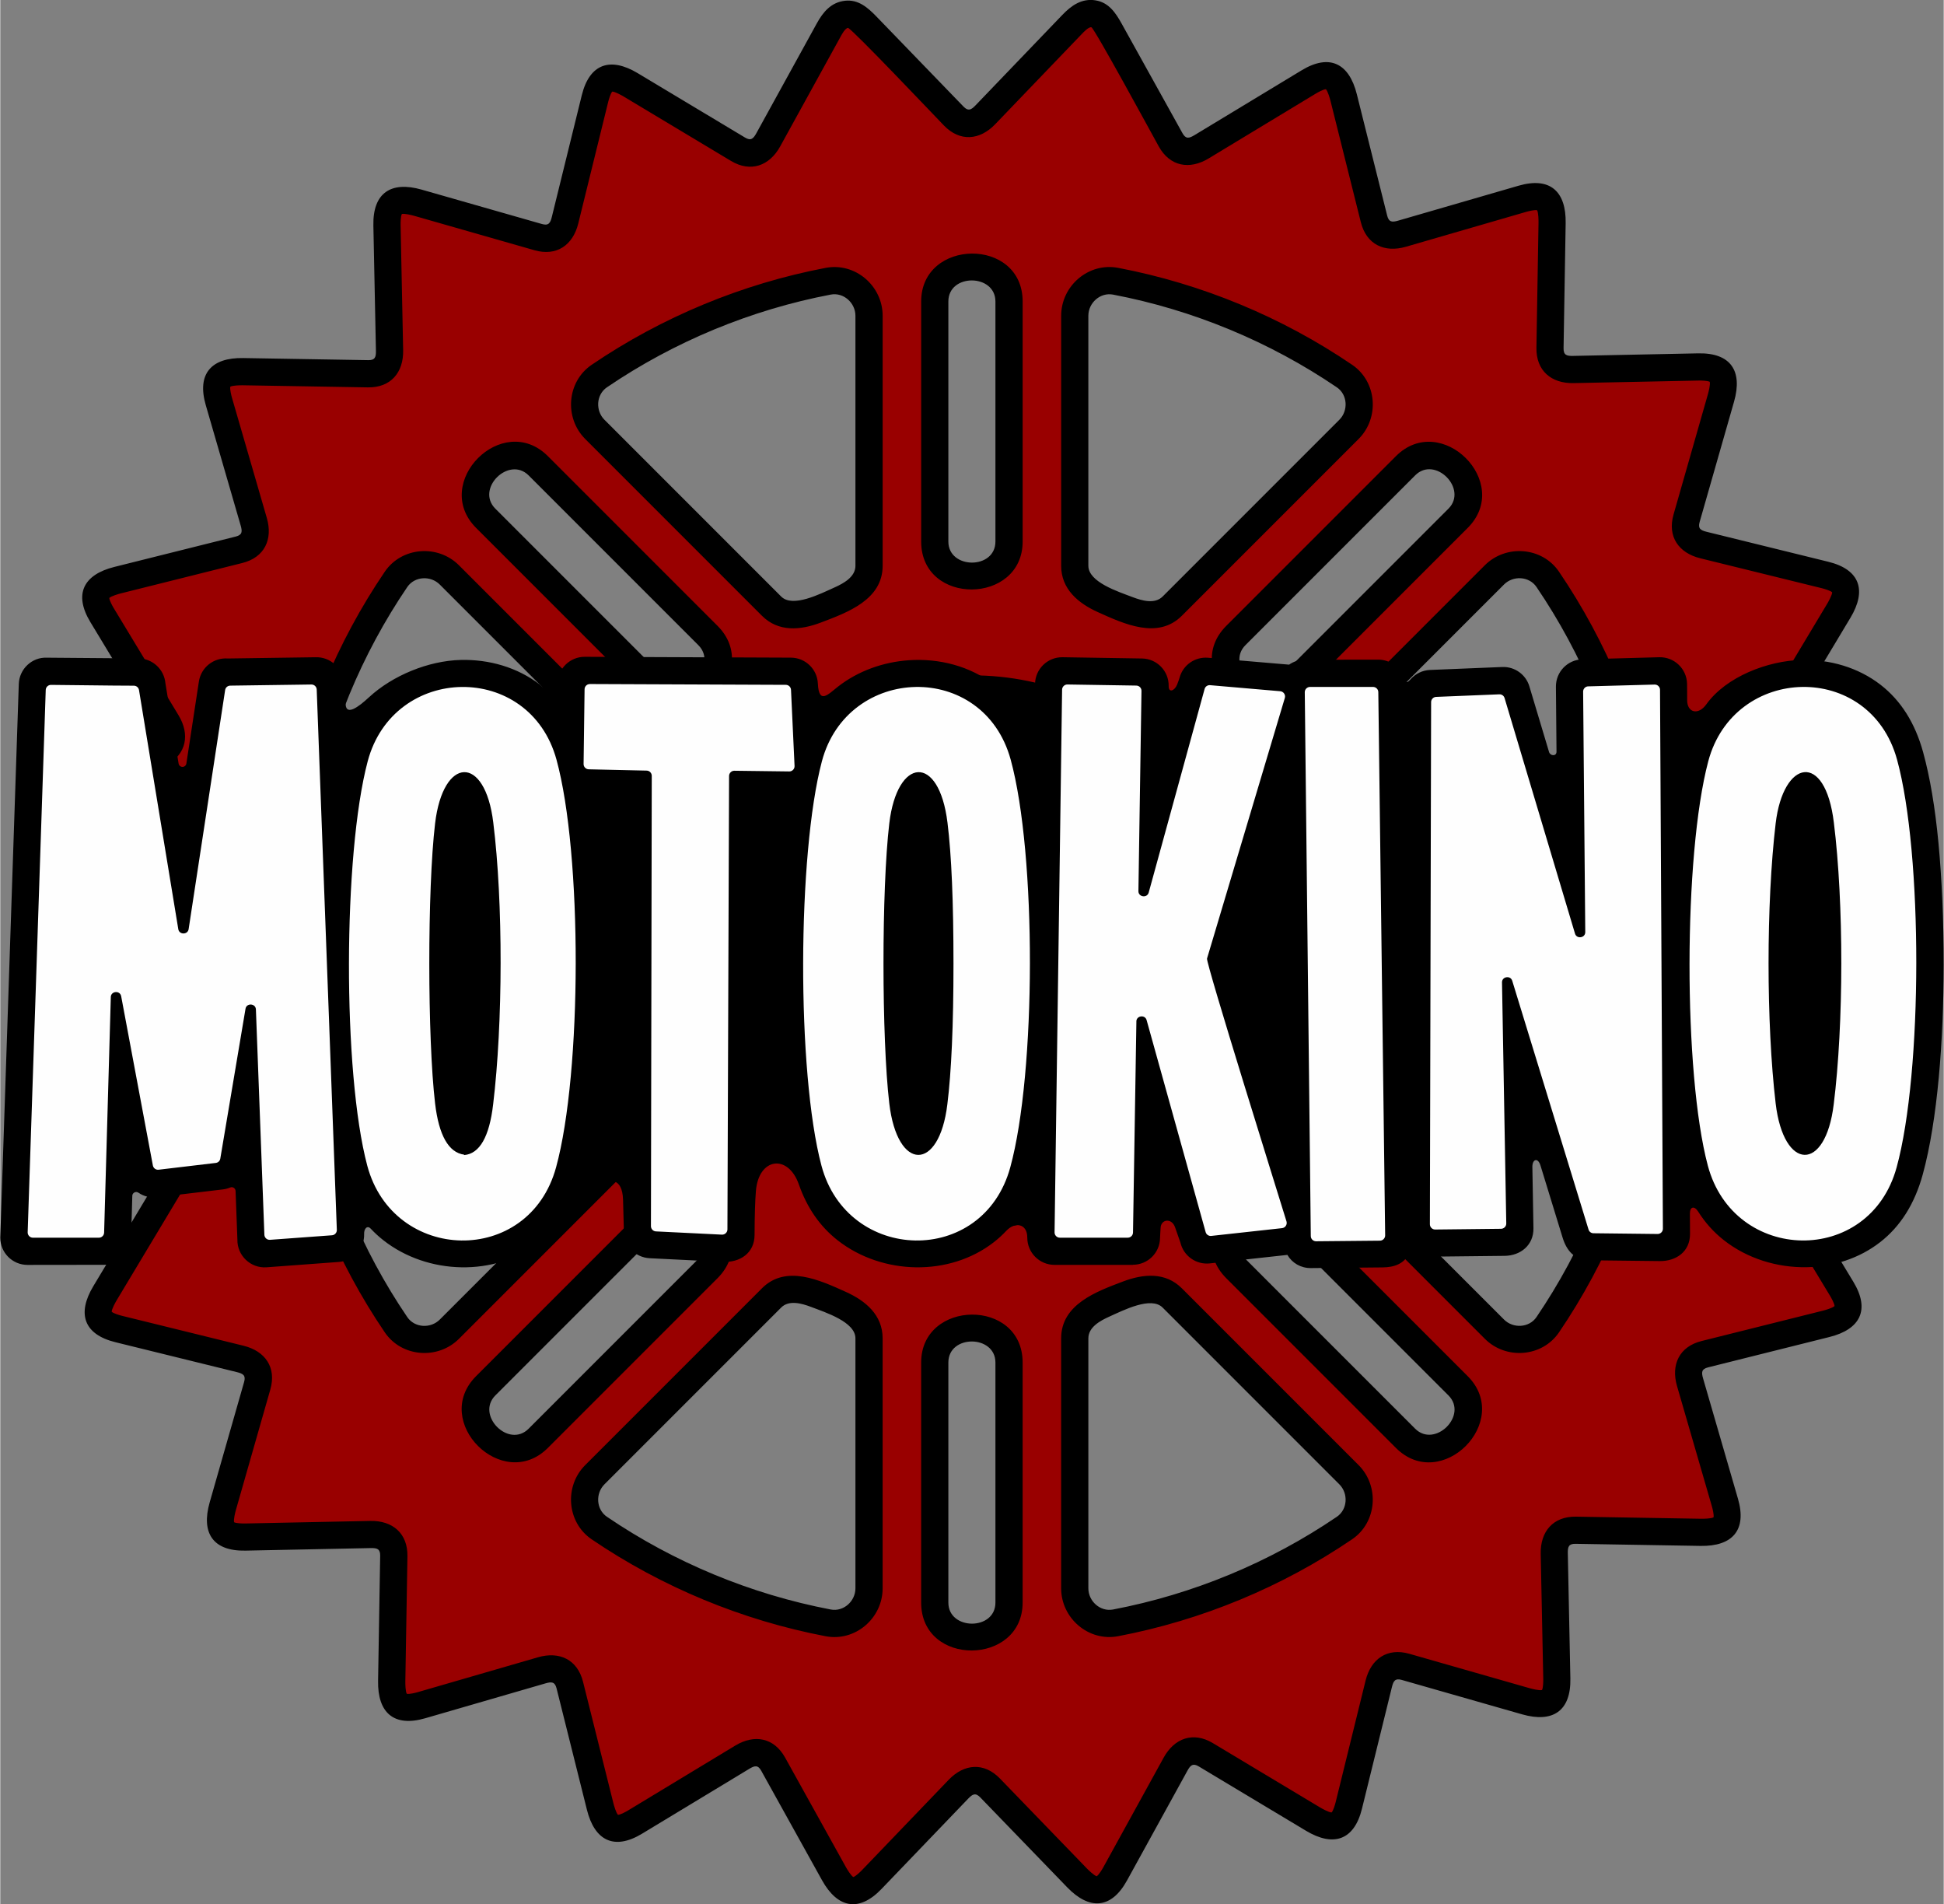 <?xml version="1.0" encoding="UTF-8"?>
<!DOCTYPE svg PUBLIC "-//W3C//DTD SVG 1.1//EN" "http://www.w3.org/Graphics/SVG/1.1/DTD/svg11.dtd">
<!-- Creator: CorelDRAW X6 -->
<svg xmlns="http://www.w3.org/2000/svg" xml:space="preserve" width="1066px" height="1044px" version="1.1" shape-rendering="geometricPrecision" text-rendering="geometricPrecision" image-rendering="optimizeQuality" fill-rule="evenodd" clip-rule="evenodd"
viewBox="0 0 106600 104429"
 xmlns:xlink="http://www.w3.org/1999/xlink">
 <rect x="0" y="0" width="106600" height="104429" fill="#808080" stroke="none"/>
 <g id="Ebene_x0020_1">
  <path fill="#990000" d="M59957 758c278,42 505,189 906,911l3331 5999c410,739 1025,789 1695,384l5880 -3557c1110,-672 1612,-362 1916,855l1665 6657c205,819 786,1028 1538,810l6600 -1914c1247,-361 1651,68 1630,1321l-115 6861c-14,845 493,1196 1276,1180l6871 -140c1298,-26 1577,493 1232,1698l-1887 6597c-232,812 166,1283 927,1470l6673 1643c1260,310 1396,884 751,1959l-3530 5885c-435,725 -171,1282 515,1660l6020 3314c1137,626 1119,1215 218,2087l-4933 4770c-607,587 -497,1194 68,1737l4957 4760c936,899 767,1463 -330,2072l-5999 3331c-739,410 -790,1025 -384,1695l3557 5880c672,1110 362,1612 -855,1916l-6657 1665c-820,205 -1028,786 -810,1538l1914 6600c361,1247 -67,1651 -1321,1630l-6861 -115c-845,-14 -1196,493 -1180,1276l140 6871c26,1297 -493,1577 -1698,1232l-6597 -1887c-812,-232 -1283,166 -1470,927l-1643 6673c-310,1260 -884,1396 -1959,751l-5884 -3530c-725,-435 -1282,-171 -1660,515l-3314 6020c-626,1137 -1215,1120 -2087,218l-4770 -4933c-587,-607 -1194,-497 -1737,68l-4759 4958c-899,936 -1463,767 -2072,-330l-3331 -5999c-410,-739 -1025,-789 -1695,-384l-5880 3557c-1110,672 -1612,362 -1916,-855l-1665 -6657c-205,-820 -786,-1028 -1538,-810l-6600 1914c-1246,361 -1651,-67 -1630,-1321l115 -6861c14,-845 -493,-1196 -1276,-1180l-6871 140c-1297,26 -1577,-492 -1232,-1698l1886 -6598c232,-812 -166,-1283 -927,-1470l-6673 -1643c-1260,-310 -1396,-884 -751,-1959l3530 -5885c435,-725 171,-1282 -515,-1660l-6020 -3314c-1137,-626 -1120,-1215 -218,-2087l4933 -4770c607,-587 497,-1194 -68,-1737l-4957 -4759c-936,-899 -767,-1463 330,-2072l5999 -3331c739,-410 789,-1025 384,-1695l-3557 -5880c-672,-1110 -362,-1612 855,-1916l6657 -1665c820,-205 1028,-786 810,-1538l-1914 -6600c-361,-1247 67,-1651 1321,-1630l6861 115c845,14 1196,-493 1180,-1276l-140 -6871c-26,-1298 492,-1577 1698,-1232l6598 1887c812,232 1283,-166 1470,-927l1643 -6673c310,-1260 884,-1396 1959,-751l5885 3530c725,435 1282,171 1660,-515l3314 -6020c396,-719 702,-833 976,-863 279,-31 537,51 1111,645l4770 4933c587,607 1194,497 1737,-68l4759 -4958c569,-592 894,-623 1166,-581zm-6662 65880c7968,0 14428,-6460 14428,-14428 0,-7968 -6460,-14428 -14428,-14428 -7968,0 -14428,6460 -14428,14428 0,7968 6460,14428 14428,14428zm23785 -41094l-9307 9308c-1787,1787 1093,4668 2880,2881l9308 -9308c1788,-1788 -1093,-4668 -2881,-2881zm-25822 -9009l0 13163c0,2528 4074,2528 4074,0l0 -13163c0,-2528 -4074,-2528 -4074,0zm7679 14491l0 -13709c0,-1209 1109,-2110 2242,-1894 4478,855 8782,2637 12553,5200 954,649 1101,2070 246,2925l-9693 9693c-656,657 -1566,533 -2433,204 -451,-171 -899,-356 -1338,-554 -846,-381 -1576,-937 -1576,-1865zm-11284 0l0 -13709c0,-1209 -1109,-2110 -2242,-1894 -4478,855 -8783,2637 -12553,5200 -954,649 -1101,2070 -246,2925l9693 9693c656,657 1566,533 2433,204 451,-171 899,-356 1338,-554 846,-381 1576,-937 1576,-1865zm-21024 -2601l9308 9308c1787,1787 4668,-1093 2881,-2881l-9308 -9308c-1787,-1787 -4668,1093 -2881,2881zm7697 12796l-9693 -9693c-855,-855 -2276,-708 -2925,246 -2563,3770 -4345,8075 -5200,12553 -216,1134 685,2242 1894,2242l13708 0c929,0 1484,-730 1865,-1576 198,-439 383,-887 554,-1338 329,-868 452,-1777 -204,-2433zm-16706 13027l13163 0c2528,0 2528,-4074 0,-4074l-13163 0c-2528,0 -2528,4074 0,4074zm14490 3605l-13708 0c-1209,0 -2110,1109 -1894,2242 854,4478 2637,8782 5200,12553 649,954 2070,1101 2925,246l9693 -9693c657,-657 533,-1566 204,-2434 -171,-451 -356,-899 -554,-1338 -381,-846 -937,-1576 -1865,-1576zm-2601 21024l9308 -9308c1787,-1787 -1093,-4668 -2881,-2881l-9308 9308c-1787,1787 1093,4668 2881,2881zm12796 -7697l-9693 9693c-855,855 -708,2276 246,2925 3770,2562 8075,4345 12553,5200 1133,216 2242,-685 2242,-1894l0 -13709c0,-928 -730,-1484 -1576,-1865 -439,-198 -887,-383 -1338,-554 -868,-329 -1777,-452 -2433,204zm13027 16706l0 -13163c0,-2528 -4074,-2528 -4074,0l0 13163c0,2528 4074,2528 4074,0zm3605 -14491l0 13709c0,1209 1109,2110 2242,1894 4478,-855 8782,-2637 12553,-5200 954,-649 1101,-2070 246,-2925l-9693 -9693c-656,-657 -1566,-533 -2433,-204 -451,171 -899,356 -1338,554 -846,381 -1576,937 -1576,1865zm21024 2601l-9308 -9308c-1787,-1787 -4668,1093 -2880,2881l9307 9308c1788,1787 4668,-1093 2881,-2881zm-7697 -12796l9693 9693c855,855 2276,708 2925,-246 2563,-3770 4345,-8075 5200,-12553 216,-1134 -685,-2242 -1894,-2242l-13709 0c-928,0 -1484,730 -1865,1576 -198,439 -384,887 -554,1338 -329,868 -452,1777 204,2434zm16706 -13027l-13163 0c-2528,0 -2528,4074 0,4074l13163 0c2528,0 2528,-4074 0,-4074zm-14491 -3605l13709 0c1209,0 2110,-1109 1894,-2242 -855,-4478 -2637,-8782 -5200,-12553 -649,-954 -2070,-1101 -2925,-246l-9693 9693c-656,656 -533,1566 -204,2433 171,451 356,899 554,1338 381,846 937,1576 1865,1576z"/>
  <path fill="black" fill-rule="nonzero" d="M46498 1528c-159,18 -344,369 -406,482l-3314 6020c-586,1065 -1620,1442 -2697,795l-5884 -3530c-109,-65 -477,-272 -629,-273 -95,100 -195,452 -222,562l-1643 6673c-292,1185 -1187,1813 -2400,1466l-6597 -1887c-122,-35 -531,-139 -679,-101 -66,121 -71,487 -69,600l140 6871c25,1220 -678,2058 -1938,2037l-6861 -115c-127,-2 -549,3 -682,78 -32,134 57,489 89,598l1914 6600c340,1172 -122,2164 -1345,2470l-6657 1665c-123,31 -529,146 -638,252 3,138 182,457 241,554l3557 5880c631,1044 442,2122 -660,2734l-5999 3331c-111,62 -474,278 -551,409 39,132 294,394 376,473l4958 4759c880,845 976,1935 70,2811l-4933 4770c-91,88 -386,391 -426,537 72,118 386,305 486,360l6020 3314c1065,586 1442,1620 795,2697l-3530 5885c-65,109 -271,477 -273,629 100,95 452,195 562,222l6673 1643c1185,292 1813,1187 1466,2400l-1886 6598c-35,122 -139,531 -101,679 121,66 487,71 600,69l6871 -140c1220,-25 2058,678 2037,1938l-115 6861c-2,127 3,549 79,681 134,33 488,-57 598,-89l6600 -1914c1172,-340 2164,122 2470,1345l1665 6657c31,123 145,529 252,638 138,-3 457,-182 554,-241l5880 -3557c1044,-631 2122,-442 2733,660l3331 5999c62,111 278,474 409,551 132,-39 394,-294 473,-376l4759 -4957c845,-880 1935,-976 2811,-70l4770 4933c88,91 391,386 537,426 118,-72 305,-386 360,-486l3314 -6020c586,-1065 1620,-1442 2697,-795l5885 3530c109,65 477,271 629,273 95,-100 195,-452 222,-562l1643 -6673c292,-1185 1187,-1813 2400,-1466l6597 1887c122,35 531,139 679,101 66,-121 71,-487 69,-600l-140 -6871c-25,-1220 678,-2058 1938,-2037l6861 115c127,2 549,-3 681,-78 33,-134 -57,-489 -89,-598l-1914 -6600c-340,-1172 122,-2164 1345,-2470l6657 -1665c123,-31 529,-146 638,-252 -3,-138 -182,-457 -241,-554l-3557 -5880c-631,-1044 -442,-2122 660,-2734l5999 -3331c111,-62 474,-278 551,-409 -39,-132 -294,-394 -376,-473l-4957 -4759c-880,-845 -976,-1935 -70,-2811l4933 -4770c91,-88 386,-391 426,-537 -72,-118 -386,-305 -486,-360l-6020 -3314c-1065,-586 -1442,-1620 -795,-2697l3530 -5885c65,-109 271,-477 273,-629 -100,-95 -452,-195 -562,-222l-6673 -1643c-1185,-292 -1813,-1187 -1466,-2400l1886 -6598c35,-122 139,-531 101,-679 -121,-66 -487,-71 -600,-69l-6871 140c-1220,25 -2058,-678 -2037,-1938l115 -6861c2,-127 -3,-549 -78,-681 -134,-33 -489,57 -598,89l-6600 1914c-1172,340 -2164,-122 -2470,-1345l-1665 -6657c-31,-123 -145,-529 -252,-638 -138,3 -457,182 -554,241l-5880 3557c-1044,631 -2121,442 -2733,-660 -317,-571 -3545,-6514 -3697,-6535 -157,-24 -427,269 -516,361l-4759 4957c-845,880 -1935,976 -2811,70 -563,-582 -4973,-5234 -5261,-5355zm6797 65855c-8380,0 -15174,-6794 -15174,-15174 0,-8380 6794,-15174 15174,-15174 8380,0 15174,6794 15174,15174 0,8380 -6794,15174 -15174,15174zm23258 -42368c2478,-2478 6426,1446 3936,3936l-9308 9308c-2478,2478 -6425,-1446 -3936,-3936l9308 -9308zm-26041 -8481c0,-3466 5566,-3543 5566,0l0 13163c0,3466 -5566,3543 -5566,0l0 -13163zm7679 14491l0 -13709c0,-1645 1505,-2937 3128,-2627 4578,874 8978,2696 12832,5315 1364,927 1513,2911 354,4069l-9693 9693c-1318,1318 -3175,447 -4606,-197 -1080,-487 -2016,-1264 -2016,-2546zm-9792 0c0,1864 -1929,2562 -3396,3117 -1108,420 -2319,531 -3225,-375l-9693 -9693c-1158,-1158 -1010,-3143 354,-4069 3855,-2620 8254,-4442 12832,-5315 1623,-310 3128,982 3128,2627l0 13709zm-22298 -2074c-2478,-2478 1446,-6426 3936,-3936l9308 9308c2478,2478 -1446,6425 -3936,3936l-9308 -9308zm8752 11740c1318,1318 447,3175 -197,4606 -487,1080 -1264,2016 -2546,2016l-13708 0c-1645,0 -2937,-1505 -2627,-3128 874,-4578 2696,-8977 5315,-12832 927,-1364 2911,-1513 4069,-354l9693 9693zm-17233 14300c-3466,0 -3543,-5566 0,-5566l13163 0c3466,0 3542,5566 0,5566l-13163 0zm14490 2113c1864,0 2562,1929 3117,3396 420,1108 531,2319 -374,3225l-9693 9693c-1158,1158 -3143,1009 -4069,-354 -2620,-3855 -4442,-8254 -5315,-12832 -310,-1623 982,-3128 2627,-3128l13708 0zm-2074 22297c-2478,2478 -6426,-1446 -3936,-3936l9308 -9308c2479,-2478 6425,1446 3936,3936l-9308 9308zm11741 -8752c1318,-1318 3175,-447 4605,197 1080,487 2016,1264 2016,2546l0 13709c0,1645 -1506,2937 -3128,2627 -4578,-874 -8977,-2695 -12832,-5315 -1364,-927 -1513,-2911 -354,-4069l9693 -9693zm14300 17233c0,3466 -5566,3542 -5566,0l0 -13163c0,-3466 5566,-3543 5566,0l0 13163zm2113 -14491c0,-1864 1929,-2562 3396,-3117 1108,-419 2319,-531 3225,375l9693 9693c1158,1158 1010,3143 -354,4069 -3855,2620 -8254,4442 -12832,5315 -1623,310 -3128,-982 -3128,-2627l0 -13709zm22298 2074c2478,2478 -1446,6426 -3936,3936l-9308 -9308c-2478,-2478 1446,-6425 3936,-3936l9308 9308zm-8752 -11740c-1318,-1318 -447,-3175 197,-4606 487,-1080 1264,-2016 2545,-2016l13709 0c1645,0 2937,1506 2627,3128 -874,4578 -2695,8977 -5315,12832 -927,1364 -2911,1513 -4069,354l-9693 -9693zm17233 -14300c3466,0 3543,5566 0,5566l-13163 0c-3466,0 -3542,-5566 0,-5566l13163 0zm-14491 -2113c-1864,0 -2562,-1929 -3117,-3396 -419,-1108 -531,-2319 375,-3225l9693 -9693c1158,-1158 3143,-1009 4069,354 2620,3855 4442,8254 5315,12832 310,1623 -982,3128 -2627,3128l-13709 0zm-14410 -47293c731,111 1113,685 1446,1286l3331 5999c181,326 357,289 657,108l5880 -3557c1532,-927 2603,-382 3026,1312l1665 6657c91,362 270,372 607,274l6600 -1914c1720,-499 2613,305 2583,2050l-115 6861c-6,373 164,429 515,422l6871 -140c1791,-36 2445,971 1965,2649l-1887 6597c-103,359 48,457 388,541l6673 1643c1738,428 2110,1570 1212,3067l-3530 5884c-192,320 -72,454 235,623l6020 3314c1568,864 1632,2063 377,3277l-4933 4770c-268,260 -187,419 66,662l4958 4759c1292,1240 1042,2415 -484,3262l-5999 3331c-326,181 -290,357 -108,657l3557 5880c927,1532 382,2603 -1312,3026l-6657 1665c-362,91 -372,270 -274,607l1914 6600c498,1720 -305,2613 -2051,2584l-6861 -115c-373,-6 -429,164 -422,515l140 6871c36,1791 -971,2445 -2649,1965l-6597 -1886c-359,-103 -457,48 -541,388l-1643 6673c-428,1738 -1570,2110 -3067,1212l-5885 -3530c-320,-192 -454,-72 -623,235l-3314 6020c-863,1568 -2063,1632 -3277,377l-4770 -4933c-260,-268 -419,-187 -662,66l-4759 4957c-1240,1292 -2415,1042 -3262,-484l-3331 -5999c-181,-326 -357,-289 -657,-108l-5880 3557c-1532,927 -2603,382 -3026,-1312l-1665 -6657c-91,-362 -270,-372 -607,-274l-6600 1914c-1720,498 -2613,-305 -2583,-2050l115 -6861c6,-373 -164,-429 -515,-422l-6871 140c-1791,36 -2445,-971 -1965,-2649l1887 -6597c103,-359 -48,-457 -388,-541l-6673 -1643c-1738,-428 -2110,-1570 -1212,-3067l3530 -5885c192,-320 72,-453 -235,-623l-6020 -3314c-1568,-864 -1632,-2063 -377,-3277l4933 -4770c268,-260 187,-419 -66,-662l-4957 -4759c-1292,-1241 -1042,-2415 484,-3263l5999 -3331c327,-181 289,-357 108,-657l-3557 -5880c-927,-1532 -382,-2603 1312,-3026l6657 -1665c362,-91 372,-270 274,-607l-1914 -6600c-499,-1720 305,-2613 2050,-2583l6861 115c373,6 429,-164 422,-515l-140 -6871c-37,-1791 971,-2445 2649,-1965l6598 1886c359,103 457,-48 541,-388l1643 -6673c428,-1738 1570,-2110 3067,-1212l5885 3530c320,192 453,72 623,-235l3314 -6020c348,-633 788,-1161 1547,-1245 735,-82 1252,374 1730,868l4770 4933c259,269 419,187 662,-66l4759 -4957c500,-521 1061,-917 1816,-802zm-6774 65871c7557,0 13682,-6125 13682,-13682 0,-7557 -6125,-13682 -13682,-13682 -7556,0 -13682,6125 -13682,13682 0,7557 6125,13682 13682,13682zm24313 -39820l-9308 9308c-1082,1082 729,2922 1826,1825l9308 -9308c1082,-1082 -729,-2922 -1826,-1826zm-25604 -9536l0 13163c0,1530 2582,1550 2582,0l0 -13163c0,-1530 -2582,-1550 -2582,0zm7679 14491c0,894 1612,1411 2432,1722 498,189 1208,399 1642,-34l9693 -9693c499,-499 457,-1376 -138,-1780 -3686,-2505 -7895,-4248 -12273,-5084 -705,-135 -1356,453 -1356,1161l0 13709zm-12776 0l0 -13709c0,-708 -652,-1296 -1356,-1161 -4378,835 -8587,2578 -12273,5084 -595,404 -637,1281 -138,1780l9693 9693c632,632 2137,-142 2938,-502 486,-219 1137,-572 1137,-1185zm-19750 -3129l9308 9308c1082,1082 2922,-729 1825,-1825l-9308 -9308c-1082,-1082 -2922,729 -1825,1826zm6642 13851l-9693 -9693c-499,-499 -1376,-457 -1780,138 -2505,3686 -4248,7895 -5084,12273 -135,705 453,1356 1161,1356l13708 0c894,0 1412,-1614 1722,-2432 189,-498 399,-1208 -34,-1642zm-16178 11753l13163 0c1530,0 1550,-2582 0,-2582l-13163 0c-1530,0 -1550,2582 0,2582zm14490 5097l-13708 0c-708,0 -1296,652 -1161,1357 835,4378 2578,8587 5084,12273 404,595 1281,637 1780,138l9693 -9693c434,-434 223,-1143 34,-1642 -310,-819 -828,-2432 -1722,-2432zm-3129 19750l9308 -9308c1082,-1082 -729,-2922 -1825,-1825l-9308 9308c-1082,1082 729,2922 1825,1826zm13851 -6642l-9693 9693c-499,499 -457,1376 138,1780 3686,2505 7895,4248 12273,5084 705,135 1356,-453 1356,-1161l0 -13709c0,-894 -1613,-1411 -2432,-1722 -498,-189 -1208,-399 -1642,34zm11753 16178l0 -13163c0,-1530 -2582,-1550 -2582,0l0 13163c0,1530 2582,1550 2582,0zm5097 -14491l0 13709c0,708 652,1296 1356,1161 4378,-835 8587,-2578 12273,-5084 595,-404 637,-1281 138,-1780l-9693 -9693c-632,-632 -2138,142 -2937,502 -486,219 -1137,572 -1137,1185zm19750 3129l-9308 -9308c-1082,-1082 -2922,729 -1826,1825l9308 9308c1082,1082 2922,-729 1826,-1826zm-6642 -13851l9693 9693c499,499 1376,457 1780,-138 2505,-3686 4248,-7895 5084,-12273 135,-705 -453,-1356 -1161,-1356l-13709 0c-894,0 -1412,1614 -1722,2432 -189,498 -399,1208 34,1642zm16178 -11753l-13163 0c-1530,0 -1550,2582 0,2582l13163 0c1530,0 1550,-2582 0,-2582zm-14491 -5097l13709 0c708,0 1296,-652 1161,-1357 -835,-4378 -2578,-8587 -5084,-12273 -404,-595 -1281,-637 -1780,-138l-9693 9693c-632,632 142,2138 502,2937 219,486 572,1137 1185,1137z"/>
  <path fill="black" fill-rule="nonzero" d="M7242 65579l-66 2334c-22,808 -684,1448 -1488,1447l-4194 5c-825,0 -1494,-669 -1494,-1494l1016 -30364c26,-814 720,-1480 1540,-1441l5014 40c780,0 1420,598 1488,1360l724 4408c17,105 107,181 214,180 107,0 195,-77 212,-183l686 -4494c117,-779 816,-1326 1589,-1267l4804 -68c822,-32 1514,608 1546,1429l114 1190c54,563 664,145 1270,-417 1300,-1205 3271,-2009 5033,-2054 1556,-40 3119,403 4354,1359 401,397 946,491 964,-61 10,-818 677,-1473 1493,-1470l11305 46c798,3 1447,634 1480,1424 56,1171 572,581 1105,165 1102,-860 2480,-1350 3884,-1447 1662,-115 3360,321 4681,1343 1147,888 2223,1334 2242,-38 10,-822 684,-1480 1505,-1470l4361 69c822,13 1477,689 1464,1511 -9,384 316,275 461,-74 73,-177 129,-355 137,-386 191,-703 856,-1150 1557,-1092l4451 379c238,-167 528,-266 842,-269l4045 -6c653,0 1208,419 1411,1003 124,356 244,208 376,63 264,-291 636,-484 1055,-500l3965 -162c694,-27 1296,426 1485,1062l1079 3598c68,226 411,247 409,-15l-32 -3567c-6,-814 642,-1480 1453,-1499l4217 -115c822,-19 1503,631 1523,1453 7,297 3,599 5,896 -4,695 612,849 1049,238 1095,-1530 3387,-2391 5202,-2438 1556,-40 3120,403 4355,1359 1121,868 1901,2106 2341,3714 376,1371 655,3030 839,4976 182,1926 288,4263 285,6684 -5,4126 -330,8495 -1147,11478 -440,1605 -1217,2844 -2335,3715 -1151,897 -2582,1348 -4027,1375 -1624,30 -3265,-474 -4547,-1481 -556,-437 -1026,-959 -1410,-1568 -210,-332 -456,-280 -454,113l6 1108c4,983 -769,1502 -1662,1492l-3856 -44c-822,-6 -1255,-538 -1471,-1243l-1211 -3948c-143,-467 -455,-359 -447,81l59 3355c14,921 -702,1502 -1579,1512l-4091 45c-310,2 -599,-90 -838,-251 -108,-72 -253,-34 -312,82 -292,576 -827,752 -1460,758l-3928 37c-553,4 -1029,-277 -1289,-723l-4258 467c-756,80 -1441,-420 -1609,-1143l-293 -837c-187,-534 -780,-446 -794,38 -5,155 -27,337 -30,552 -13,814 -677,1464 -1488,1464l0 6 -4301 0c-825,0 -1493,-669 -1493,-1494 0,-776 -677,-878 -1145,-379 -213,227 -442,436 -688,628 -1218,949 -2742,1399 -4266,1379 -1544,-21 -3088,-526 -4308,-1485 -966,-759 -1674,-1778 -2122,-3059 -592,-1691 -2211,-1470 -2357,364 -44,551 -69,1322 -73,2400 0,1008 -813,1524 -1722,1480l-4030 -199c-822,-39 -1456,-736 -1418,-1558l-44 -1653c-40,-1232 -766,-1179 -1302,-706 -228,201 -634,663 -891,906 -1090,1030 -1194,1207 -2380,2131 -2452,1911 -6149,1799 -8574,-106 -246,-193 -475,-403 -688,-630 -205,-219 -377,13 -367,283 28,804 -587,1482 -1383,1537l-3972 294c-874,62 -1616,-650 -1596,-1523l-100 -2663c-6,-151 -159,-249 -298,-190 -126,53 -261,89 -400,105l-3613 430c-373,44 -730,-53 -1017,-250 -141,-96 -332,1 -337,171z"/>
  <path fill="#FEFEFE" fill-rule="nonzero" d="M6063 54674l-367 12920c-4,155 -132,279 -287,279l-3619 0c-161,0 -292,-136 -287,-297l991 -29741c5,-155 133,-278 289,-277 1525,11 3036,41 4544,44 141,0 260,101 283,240l2155 13113c52,314 519,311 567,-3l2002 -13109c21,-140 138,-242 280,-244l4452 -62c156,-2 285,121 291,276l1104 29630c6,154 -112,286 -266,297l-3400 249c-161,12 -302,-114 -308,-275l-465 -12359c-13,-336 -514,-368 -570,-37l-1383 8218c-21,128 -121,222 -249,237l-3133 372c-150,18 -288,-83 -316,-232l-1739 -9283c-62,-328 -559,-289 -569,45zm20979 -9564c-452,-3749 -2755,-3643 -3192,46 -428,3620 -419,11793 0,15354 207,1753 742,2694 1592,2809l0 23c850,-69 1385,-1003 1592,-2778 536,-4442 555,-11053 8,-15453zm3444 18905c-1498,5471 -8932,5255 -10356,-92 -1355,-5090 -1330,-17073 23,-22173 1419,-5352 8877,-5492 10356,-92 1416,5171 1403,17150 -23,22357zm1853 -26504l10748 44c153,1 278,121 285,273l195 4176c8,164 -127,303 -290,300l-3011 -38c-158,-2 -290,128 -291,286l-90 24867c0,162 -139,293 -301,286l-3621 -178c-153,-7 -273,-134 -273,-287l45 -24695c0,-156 -125,-284 -281,-287l-3177 -71c-157,-3 -283,-134 -281,-291l54 -4100c2,-157 131,-284 288,-283zm19945 15337c0,-3375 -107,-5955 -329,-7738 -465,-3793 -2761,-3598 -3192,46 -427,3607 -421,11782 0,15354 442,3754 2737,3755 3184,54 222,-1776 337,-4347 337,-7715zm3115 11167c-1498,5472 -8932,5254 -10356,-92 -1365,-5128 -1320,-17109 23,-22173 1407,-5307 8865,-5538 10356,-92 1419,5183 1400,17162 -23,22357zm6918 -8000l-186 11575c-3,156 -130,282 -287,282l-3728 0c-159,0 -289,-132 -287,-291l413 -29762c2,-157 134,-285 291,-283l3781 60c158,3 285,133 282,291l-168 10980c-5,328 477,397 564,80l3066 -11163c37,-135 162,-222 301,-210l3850 332c179,16 302,196 250,368l-4268 14290c-71,238 3932,13020 4359,14416 52,170 -66,350 -243,369l-3883 426c-141,15 -270,-72 -308,-208l-3238 -11626c-86,-311 -558,-250 -563,72zm9522 -18345l3460 0c157,0 285,127 287,283l376 29792c2,157 -127,289 -284,291l-3505 33c-158,1 -288,-126 -290,-284l-330 -29825c-2,-158 129,-290 287,-290zm15261 -31l3643 -99c159,-4 294,126 295,285l158 29556c1,159 -131,290 -290,288l-3517 -40c-127,-1 -234,-81 -271,-203l-4186 -13643c-95,-309 -567,-234 -561,89l234 13220c3,158 -126,290 -284,292l-3615 40c-159,2 -290,-129 -290,-288l67 -28634c0,-154 122,-280 275,-286l3467 -141c133,-5 248,77 287,205l3864 12919c93,310 565,239 562,-85l-117 -13187c-1,-156 123,-285 279,-289zm13473 7470c-475,-3934 -2778,-3455 -3192,46 -521,4406 -518,10948 0,15354 438,3717 2733,3787 3184,54 552,-4413 557,-11041 8,-15453zm3444 18905c-1492,5450 -8927,5276 -10356,-92 -1346,-5055 -1339,-17035 23,-22173 1408,-5310 8865,-5535 10356,-92 1410,5148 1410,17125 -23,22357z"/>
 </g>
</svg>
